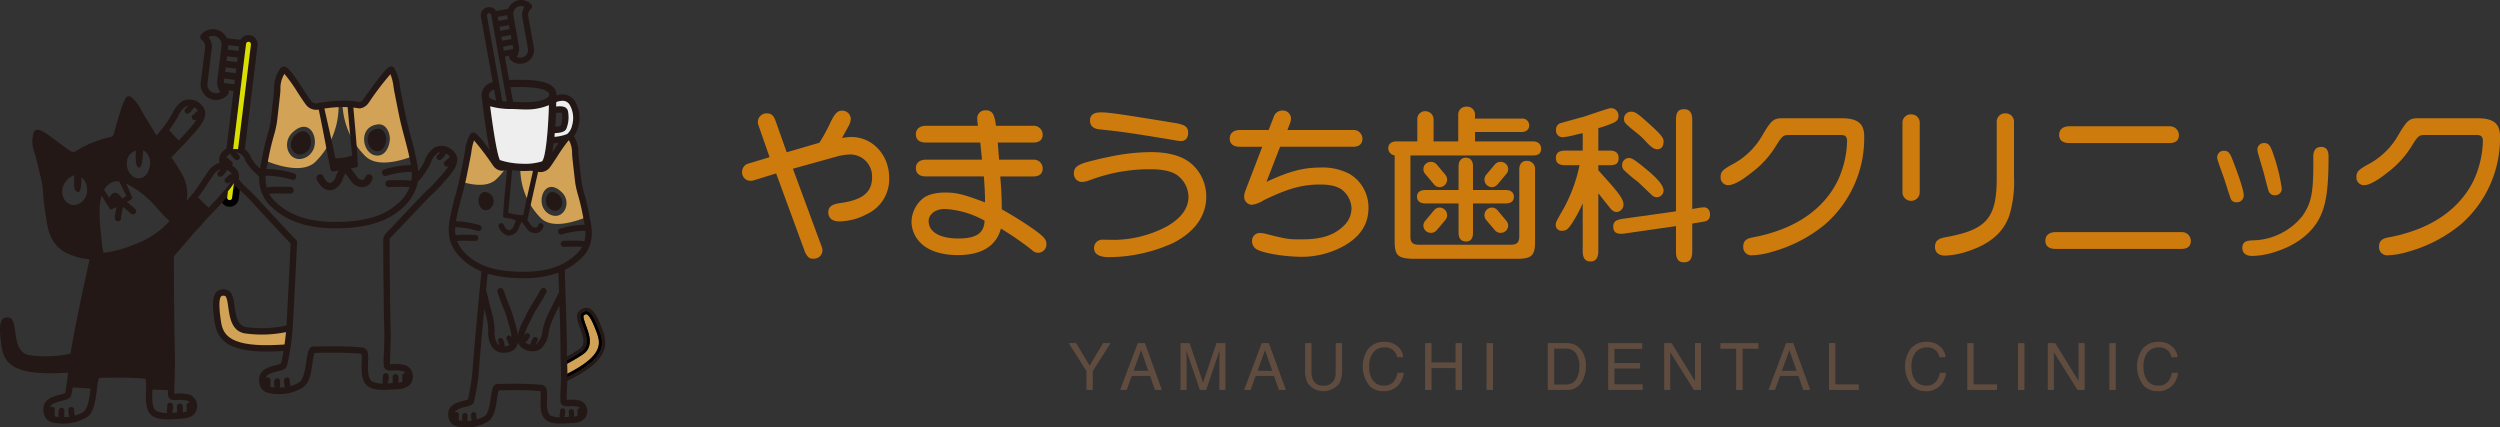 <svg xmlns="http://www.w3.org/2000/svg" width="521.473" height="89.149" viewBox="0 0 521.473 89.149"><rect x="0" y="0" width="521.473" height="89.149" fill="#333333" stroke="none"/><defs><style>.cls-1{fill:#604c3f;}.cls-2{fill:#ce7b0e;}.cls-3{fill:#d2a257;}.cls-4{fill:#717071;}.cls-5{fill:#231815;}.cls-6{fill:#eeeeef;}.cls-7{fill:#dadf00;}</style></defs><title>アセット 13</title><g id="レイヤー_2" data-name="レイヤー 2"><g id="contents"><path class="cls-1" d="M222.932,71.579h1.542l2.806,4.691,2.806-4.691h1.556l-3.697,5.827v3.934h-1.322v-3.934Z"/><path class="cls-1" d="M237.328,71.579h1.493l3.543,9.761h-1.449l-1.019-2.924h-3.829l-1.059,2.924h-1.355Zm2.193,5.761-1.503-4.312-1.562,4.312Z"/><path class="cls-1" d="M246.245,71.579h1.894l2.807,8.252,2.788-8.252h1.881v9.761h-1.263v-5.761q0-.299.014-.99.013-.691.013-1.481l-2.787,8.232h-1.31l-2.813-8.232v.299q0,.359.02,1.093c.013.49.02.85.02,1.08v5.761h-1.262Z"/><path class="cls-1" d="M263.183,71.579h1.492l3.543,9.761h-1.448l-1.018-2.924h-3.83l-1.059,2.924h-1.355Zm2.193,5.761-1.504-4.312-1.561,4.312Z"/><path class="cls-1" d="M273.562,71.579v6.033a3.519,3.519,0,0,0,.401,1.768,2.115,2.115,0,0,0,2.009,1.062,2.366,2.366,0,0,0,2.305-1.149,3.633,3.633,0,0,0,.328-1.681v-6.033h1.335v5.481a6.309,6.309,0,0,1-.487,2.771,4.097,4.097,0,0,1-6.74,0,6.324,6.324,0,0,1-.486-2.771v-5.481Z"/><path class="cls-1" d="M291.586,72.29a3.464,3.464,0,0,1,1.123,2.219h-1.289a2.456,2.456,0,0,0-2.662-2.046,2.867,2.867,0,0,0-2.287,1.014,4.681,4.681,0,0,0-.871,3.109,4.578,4.578,0,0,0,.786,2.783,2.729,2.729,0,0,0,2.347,1.067,2.465,2.465,0,0,0,2.186-1.123,4.323,4.323,0,0,0,.595-1.555h1.289a4.434,4.434,0,0,1-1.13,2.584,3.993,3.993,0,0,1-3.1,1.256,4.059,4.059,0,0,1-2.824-1.03,6.4,6.4,0,0,1-.375-7.753,4.106,4.106,0,0,1,3.369-1.502A3.925,3.925,0,0,1,291.586,72.29Z"/><path class="cls-1" d="M297.264,71.579h1.336v4.033H303.616v-4.033h1.335v9.761h-1.335V76.775h-5.017v4.564h-1.336Z"/><path class="cls-1" d="M310.078,71.579h1.336v9.761h-1.336Z"/><path class="cls-1" d="M322.844,71.579h3.902a3.66,3.66,0,0,1,3.082,1.429,5.321,5.321,0,0,1,.976,3.302,6.651,6.651,0,0,1-.577,2.811,3.557,3.557,0,0,1-3.495,2.22h-3.889Zm3.643,8.631a3.474,3.474,0,0,0,1.078-.14,2.376,2.376,0,0,0,1.234-.996,4.153,4.153,0,0,0,.553-1.515,5.969,5.969,0,0,0,.098-1.023,4.849,4.849,0,0,0-.705-2.817,2.581,2.581,0,0,0-2.271-1.004h-2.294v7.495Z"/><path class="cls-1" d="M335.46,71.579h7.083V72.775h-5.794v2.963h5.355v1.13h-5.355v3.309h5.894v1.163h-7.183Z"/><path class="cls-1" d="M347.131,71.579h1.558l4.868,7.887v-7.887h1.263v9.761h-1.485l-4.94-7.877v7.877h-1.263Z"/><path class="cls-1" d="M366.776,71.579v1.163h-3.289v8.598h-1.335v-8.598h-3.289v-1.163Z"/><path class="cls-1" d="M372.559,71.579h1.493l3.542,9.761h-1.448l-1.018-2.924h-3.83l-1.059,2.924h-1.355Zm2.192,5.761-1.502-4.312-1.562,4.312Z"/><path class="cls-1" d="M381.509,71.579h1.322v8.598h4.897v1.163h-6.22Z"/><path class="cls-1" d="M404.706,72.29a3.469,3.469,0,0,1,1.123,2.219h-1.289a2.456,2.456,0,0,0-2.663-2.046,2.871,2.871,0,0,0-2.287,1.014,4.691,4.691,0,0,0-.871,3.109,4.578,4.578,0,0,0,.787,2.783,2.73,2.73,0,0,0,2.347,1.067,2.468,2.468,0,0,0,2.187-1.123,4.342,4.342,0,0,0,.594-1.555h1.289a4.428,4.428,0,0,1-1.13,2.584,3.994,3.994,0,0,1-3.1,1.256,4.059,4.059,0,0,1-2.824-1.03,6.396,6.396,0,0,1-.375-7.753,4.106,4.106,0,0,1,3.369-1.502A3.925,3.925,0,0,1,404.706,72.29Z"/><path class="cls-1" d="M410.35,71.579h1.322v8.598h4.897v1.163h-6.22Z"/><path class="cls-1" d="M420.94,71.579h1.335v9.761h-1.335Z"/><path class="cls-1" d="M427.143,71.579h1.558l4.868,7.887v-7.887h1.263v9.761h-1.485l-4.94-7.877v7.877h-1.263Z"/><path class="cls-1" d="M439.992,71.579h1.335v9.761h-1.335Z"/><path class="cls-1" d="M453.099,72.29a3.469,3.469,0,0,1,1.123,2.219h-1.289a2.456,2.456,0,0,0-2.663-2.046,2.871,2.871,0,0,0-2.287,1.014,4.691,4.691,0,0,0-.871,3.109,4.578,4.578,0,0,0,.787,2.783,2.73,2.73,0,0,0,2.347,1.067,2.468,2.468,0,0,0,2.187-1.123,4.342,4.342,0,0,0,.594-1.555h1.289a4.428,4.428,0,0,1-1.13,2.584,3.994,3.994,0,0,1-3.1,1.256,4.059,4.059,0,0,1-2.824-1.03,6.396,6.396,0,0,1-.375-7.753,4.106,4.106,0,0,1,3.369-1.502A3.925,3.925,0,0,1,453.099,72.29Z"/><path class="cls-2" d="M177.603,28.581a10.111,10.111,0,0,0-1.959.211c.385-.769.734-1.364.944-1.748l.28-.525a3.501,3.501,0,0,0,.595-1.75,1.768,1.768,0,0,0-1.855-1.679c-.944,0-1.504.63-2.414,2.519a36.684,36.684,0,0,1-2.274,4.163l-6.823,1.994-2.344-6.613c-.385-1.084-.874-1.504-1.784-1.504a1.803,1.803,0,0,0-1.89,1.819,1.626,1.626,0,0,0,.105.595l2.344,6.718-4.269,1.295a1.797,1.797,0,0,0-1.469,1.819,1.757,1.757,0,0,0,1.784,1.819,2.7,2.7,0,0,0,.56-.07l4.759-1.47,6.053,16.479a3.835,3.835,0,0,0,.454.736,1.322,1.322,0,0,0,1.295.561,1.74,1.74,0,0,0,1.855-1.751,1.778,1.778,0,0,0-.14-.698l-6.019-16.306,9.308-2.589a11.627,11.627,0,0,1,2.764-.386,4.571,4.571,0,0,1,4.443,4.761c0,3.147-1.995,4.758-6.718,5.388-1.714.244-2.414.804-2.414,1.922,0,1.19.84,1.891,2.274,1.891a12.528,12.528,0,0,0,5.808-1.54,8.013,8.013,0,0,0,4.618-7.522C185.475,32.326,182.012,28.581,177.603,28.581Z"/><path class="cls-2" d="M215.814,47.965a77.636,77.636,0,0,0-6.857-4.303v-.559c-.035-2.452-.104-3.607-.315-6.301h6.962c1.19,0,1.89-.594,1.89-1.644a1.831,1.831,0,0,0-1.89-1.855h-7.207l-.28-3.569h7.452c1.226,0,1.925-.595,1.925-1.644a1.861,1.861,0,0,0-1.925-1.855h-7.837a6.993,6.993,0,0,0-.56-2.38,1.572,1.572,0,0,0-1.539-.839,1.647,1.647,0,0,0-1.784,1.818,11.67,11.67,0,0,0,.14,1.4h-10.812c-1.33,0-2.134.666-2.134,1.785,0,1.118.734,1.713,2.134,1.713h11.302l.35,3.569h-11.651c-1.33,0-2.134.665-2.134,1.75,0,1.154.734,1.748,2.134,1.748h12.036l.034.283c.141,2.203.176,2.587.176,3.183.035.277.035.804.035,1.959-4.409-1.682-5.983-2.064-8.292-2.064-2.24,0-3.989.524-5.004,1.54a6.496,6.496,0,0,0-2.029,4.583,6.262,6.262,0,0,0,1.924,4.408c1.575,1.609,4.374,2.518,7.732,2.518,4.969,0,8.013-1.889,8.992-5.529a64.656,64.656,0,0,1,6.438,4.445,1.802,1.802,0,0,0,1.26.594,1.717,1.717,0,0,0,1.785-1.819C218.265,49.96,217.774,49.4,215.814,47.965Zm-10.461-1.715c-.14,2.416-1.819,3.499-5.423,3.499-3.884,0-6.228-1.364-6.228-3.638,0-1.435,1.47-2.52,3.324-2.52a18.876,18.876,0,0,1,8.362,2.449Z"/><path class="cls-2" d="M240.136,31.732a42.19,42.19,0,0,0-8.922,1.015c-1.959.383-4.408,1.014-5.143,1.26-1.54.56-2.064,1.083-2.064,2.133a1.703,1.703,0,0,0,1.609,1.818,5.195,5.195,0,0,0,1.435-.278,36.963,36.963,0,0,1,4.933-1.505,35.763,35.763,0,0,1,8.013-.874c2.52,0,4.408.419,5.528,1.224a5.696,5.696,0,0,1,2.379,4.514c0,2.414-1.54,4.514-4.584,6.229a23.994,23.994,0,0,1-10.601,2.765l-2.659-.035a1.718,1.718,0,0,0-1.855,1.748c0,1.226,1.05,1.89,3.079,1.89a32.698,32.698,0,0,0,13.471-2.975c4.478-2.308,6.856-5.632,6.856-9.656a9.02,9.02,0,0,0-2.903-6.682C246.853,32.606,243.879,31.732,240.136,31.732Z"/><path class="cls-2" d="M229.289,26.973c4.724.489,7.104.839,15.71,2.273a8.014,8.014,0,0,0,1.364.176c.945,0,1.47-.665,1.47-1.75,0-1.189-.665-1.68-2.799-2.028-11.581-1.89-13.785-2.206-15.43-2.206-1.47,0-2.239.561-2.239,1.681C227.365,26.203,227.995,26.834,229.289,26.973Z"/><path class="cls-2" d="M281.565,36.313a12.057,12.057,0,0,0-6.193-1.362c-3.568,0-6.507.804-11.195,2.974l2.834-7.312h15.255c1.225,0,1.924-.595,1.924-1.645a1.84,1.84,0,0,0-1.924-1.855h-13.716l.525-1.397a2.787,2.787,0,0,0,.21-1.015,1.679,1.679,0,0,0-1.785-1.645,1.912,1.912,0,0,0-1.855,1.435l-1.014,2.623h-5.982c-1.33,0-2.135.666-2.135,1.785,0,1.12.734,1.715,2.135,1.715h4.652l-3.499,9.097a3.621,3.621,0,0,0-.279,1.435,1.673,1.673,0,0,0,1.609,1.575,6.135,6.135,0,0,0,2.448-.946c5.039-2.449,8.048-3.288,11.756-3.288,2.31,0,3.954.454,4.864,1.329a5.178,5.178,0,0,1,1.714,3.674,5.088,5.088,0,0,1-1.47,3.464c-2.063,2.101-4.724,2.975-8.887,2.975-2.764,0-2.974,0-7.418-1.12a5.455,5.455,0,0,0-1.363-.21,1.601,1.601,0,0,0-1.61,1.681,1.891,1.891,0,0,0,.841,1.643c1.188.84,5.877,1.645,9.691,1.645a18.286,18.286,0,0,0,8.886-2.415c3.289-1.96,4.864-4.479,4.864-7.837A8.135,8.135,0,0,0,281.565,36.313Z"/><path class="cls-2" d="M319.707,29.493h-12.035v-1.961h9.691c1.014,0,1.608-.523,1.608-1.399a1.425,1.425,0,0,0-1.608-1.4h-9.691v-.733a1.644,1.644,0,0,0-1.785-1.748,1.625,1.625,0,0,0-1.715,1.748v5.494h-5.143v-4.585a1.717,1.717,0,0,0-1.714-1.713,1.626,1.626,0,0,0-1.681,1.713v4.585h-4.373c-1.05,0-1.679.56-1.679,1.434a1.487,1.487,0,0,0,1.329,1.477v18.012c.035,2.904.699,3.497,3.884,3.567h21.973c2.764-.07,3.428-.769,3.428-3.567V35.371a1.665,1.665,0,0,0-1.714-1.821c-1.016,0-1.575.666-1.575,1.821V49.189c0,1.331-.419,1.82-1.644,1.855h-19.173c-1.295.036-1.819-.35-1.89-1.504V32.431h25.506c1.189,0,1.749-.419,1.749-1.399C321.456,30.052,320.826,29.493,319.707,29.493Z"/><path class="cls-2" d="M315.788,40.998c0-.839-.665-1.364-1.68-1.364h-6.857v-4.964c0-1.12-.524-1.783-1.504-1.783-.945,0-1.505.699-1.505,1.783v4.964h-6.962c-1.085,0-1.715.525-1.715,1.364,0,.911.63,1.437,1.715,1.437h6.962v6.196c0,1.085.56,1.749,1.574,1.749.945,0,1.435-.63,1.435-1.749v-6.196h6.857C315.193,42.434,315.788,41.944,315.788,40.998Z"/><path class="cls-2" d="M341.543,27.847a14.94,14.94,0,0,1,1.645,1.54c1.19,1.293,1.855,1.75,2.484,1.75.874,0,1.33-.595,1.33-1.68,0-.7-.525-1.365-2.592-3.255-2.728-2.483-3.323-2.905-4.092-2.905a1.485,1.485,0,0,0-1.575,1.471C338.744,25.539,338.849,25.679,341.543,27.847Z"/><path class="cls-2" d="M341.683,37.958c3.009,2.871,3.009,2.871,3.114,2.939a1.494,1.494,0,0,0,.769.246,1.43,1.43,0,0,0,1.436-1.364c0-1.05-1.191-2.52-3.779-4.619-2.17-1.785-2.834-2.204-3.43-2.204a1.448,1.448,0,0,0-1.434,1.471,1.403,1.403,0,0,0,.384,1.049A31.236,31.236,0,0,0,341.683,37.958Z"/><path class="cls-2" d="M355.434,43.243c-.176,0-.42.035-.771.069l-1.678.28V24.978c0-1.503-.56-2.203-1.714-2.203-1.19,0-1.681.628-1.681,2.203v19.105l-11.195,1.573c-1.399.211-1.89.631-1.89,1.61,0,1.049.49,1.504,1.715,1.504l.453-.034,10.917-1.575V52.48c0,1.572.49,2.238,1.681,2.238,1.188,0,1.714-.666,1.714-2.238v-5.845l2.309-.385c.98-.139,1.398-.595,1.398-1.504S356.203,43.243,355.434,43.243Z"/><path class="cls-2" d="M338.639,42.648c0-.909-.698-2.03-2.901-4.513-1.051-1.191-1.856-2.066-2.346-2.625v-1.049h2.449c1.293,0,1.783-.421,1.783-1.506,0-1.016-.628-1.54-1.783-1.54h-2.449v-4.686a22.714,22.714,0,0,0,2.59-.877c1.258-.488,1.609-.839,1.609-1.713a1.527,1.527,0,0,0-1.471-1.575c-.454,0-.454,0-5.668,1.751-5.073,1.399-5.073,1.399-5.248,1.505a1.417,1.417,0,0,0-.63,1.329,1.36,1.36,0,0,0,1.399,1.469,11.872,11.872,0,0,0,2.311-.419c1.015-.245,1.188-.281,1.853-.421v3.638h-3.674c-1.295,0-1.925.491-1.925,1.54,0,1.015.63,1.506,1.925,1.506h3.009a32.133,32.133,0,0,1-3.603,9.551c-1.295,2.238-1.364,2.414-1.364,2.903a1.204,1.204,0,0,0,1.259,1.225c.875,0,1.26-.245,2.1-1.505a29.5,29.5,0,0,0,2.274-4.233v9.973c0,1.47.525,2.168,1.645,2.168,1.049,0,1.609-.733,1.609-2.168V40.301c.909,1.157.909,1.157,2.274,2.871.597.769,1.015,1.049,1.573,1.049A1.54,1.54,0,0,0,338.639,42.648Z"/><path class="cls-2" d="M384.094,24.663h-12.211c-1.96,0-2.414.386-4.374,3.744a15.528,15.528,0,0,1-6.297,5.949c-1.925,1.085-2.309,1.504-2.309,2.555a1.583,1.583,0,0,0,1.572,1.713c1.05,0,2.66-.84,4.794-2.555a19.854,19.854,0,0,0,5.284-5.808c1.191-1.89,1.435-2.098,2.59-2.098h10.881c.908,0,1.26.349,1.26,1.329A20.801,20.801,0,0,1,383.463,37.4c-2.168,4.652-6.228,8.256-11.719,10.39a34.114,34.114,0,0,1-6.265,1.751c-1.294.245-1.853.804-1.853,1.89a1.692,1.692,0,0,0,1.888,1.817,16.504,16.504,0,0,0,4.164-.735,29.846,29.846,0,0,0,10.951-5.666,23.832,23.832,0,0,0,8.222-18.402C388.851,25.747,387.487,24.663,384.094,24.663Z"/><path class="cls-2" d="M418.314,23.649a1.729,1.729,0,0,0-1.818,1.749v11.302c.07,8.746-1.96,11.195-10.601,12.77-1.681.28-2.275.84-2.275,2.031,0,1.152.771,1.818,2.135,1.818a16.869,16.869,0,0,0,4.932-.981c4.551-1.54,7.279-3.953,8.467-7.487a24.326,24.326,0,0,0,.945-8.011V25.398A1.72,1.72,0,0,0,418.314,23.649Z"/><path class="cls-2" d="M398.653,23.858a1.731,1.731,0,0,0-1.821,1.751v14.59a1.803,1.803,0,0,0,3.603-.105V25.609A1.719,1.719,0,0,0,398.653,23.858Z"/><path class="cls-2" d="M455.093,48.42h-26.311c-1.329,0-2.136.663-2.136,1.783,0,1.121.736,1.715,2.136,1.715h26.311c1.19,0,1.889-.594,1.889-1.643A1.83,1.83,0,0,0,455.093,48.42Z"/><path class="cls-2" d="M431.65,29.841h20.923c1.226,0,1.924-.595,1.924-1.643a1.861,1.861,0,0,0-1.924-1.855h-20.923c-1.329,0-2.133.665-2.133,1.785C429.517,29.247,430.251,29.841,431.65,29.841Z"/><path class="cls-2" d="M484.172,30.648c-1.085,0-1.645.698-1.645,2.029.07,7.381-.315,9.445-2.169,12.244a13.544,13.544,0,0,1-10.392,5.212c-1.645.037-2.238.456-2.238,1.61,0,1.05.769,1.645,2.064,1.645a16.278,16.278,0,0,0,4.759-.84c4.197-1.33,7.347-3.639,9.061-6.683,1.54-2.729,2.1-6.193,2.1-13.19C485.712,31.312,485.222,30.648,484.172,30.648Z"/><path class="cls-2" d="M465.593,33.097c-.455-1.226-.909-1.645-1.645-1.645a1.365,1.365,0,0,0-1.469,1.329c0,.419,0,.419,1.469,4.514,1.329,4.164,1.329,4.164,1.54,4.478a1.244,1.244,0,0,0,1.014.42,1.406,1.406,0,0,0,1.505-1.54C468.007,39.779,467.062,36.803,465.593,33.097Z"/><path class="cls-2" d="M473.431,40.233a1.247,1.247,0,0,0,1.084.49,1.34,1.34,0,0,0,1.434-1.434,38.133,38.133,0,0,0-1.959-7.699c-.488-1.329-.873-1.749-1.68-1.749a1.336,1.336,0,0,0-1.434,1.329c0,.42,0,.42,1.226,4.549C473.185,39.918,473.185,39.918,473.431,40.233Z"/><path class="cls-2" d="M516.715,24.663h-12.211c-1.96,0-2.414.386-4.374,3.744a15.534,15.534,0,0,1-6.297,5.949c-1.925,1.085-2.309,1.504-2.309,2.555a1.583,1.583,0,0,0,1.573,1.713c1.049,0,2.66-.84,4.792-2.555a19.858,19.858,0,0,0,5.285-5.808c1.19-1.89,1.435-2.098,2.589-2.098h10.881c.909,0,1.26.349,1.26,1.329a20.799,20.799,0,0,1-1.82,7.907c-2.168,4.652-6.228,8.256-11.72,10.39a34.076,34.076,0,0,1-6.264,1.751c-1.294.245-1.853.804-1.853,1.89a1.694,1.694,0,0,0,1.889,1.817,16.486,16.486,0,0,0,4.162-.735,29.84,29.84,0,0,0,10.953-5.666,23.832,23.832,0,0,0,8.222-18.402C521.473,25.747,520.108,24.663,516.715,24.663Z"/><path class="cls-2" d="M299.113,38.453a1.556,1.556,0,0,0,1.188.586h0a1.529,1.529,0,0,0,.993-.38,1.563,1.563,0,0,0,.193-2.199l-1.812-2.16a1.611,1.611,0,0,0-2.201-.192,1.501,1.501,0,0,0-.173,2.187Z"/><path class="cls-2" d="M311.193,39.039a1.556,1.556,0,0,0,1.188-.586l1.812-2.159a1.501,1.501,0,0,0-.173-2.187,1.611,1.611,0,0,0-2.201.192l-1.812,2.16a1.563,1.563,0,0,0,.193,2.199,1.529,1.529,0,0,0,.993.38Z"/><path class="cls-2" d="M300.301,43.297a1.543,1.543,0,0,0-1.188.586l-1.812,2.158a1.5,1.5,0,0,0,.173,2.186,1.609,1.609,0,0,0,2.201-.192l1.812-2.159a1.565,1.565,0,0,0-.193-2.201,1.531,1.531,0,0,0-.993-.377Z"/><path class="cls-2" d="M311.193,43.297h0a1.531,1.531,0,0,0-.993.377,1.565,1.565,0,0,0-.193,2.201l1.812,2.159a1.609,1.609,0,0,0,2.201.192,1.5,1.5,0,0,0,.173-2.186l-1.812-2.158A1.543,1.543,0,0,0,311.193,43.297Z"/><path class="cls-3" d="M124.336,69.001c-.821-2.161-1.493-3.321-1.997-3.45-.144-.034-.335.047-.565.245-.243.211.18,1.358.46,2.119.693,1.881,1.644,4.46-.679,6.019a37.277,37.277,0,0,1-3.831,2.226c-.023.012-.048.025-.071.038.005.182.009.371.016.551.017.503.021,1.02.017,1.535C126.278,74.125,125.25,71.404,124.336,69.001Z"/><path d="M117.724,76.16a37.277,37.277,0,0,0,3.831-2.226c2.322-1.559,1.372-4.138.679-6.019-.28-.761-.703-1.908-.46-2.119.23-.198.421-.279.565-.245.504.129,1.176,1.289,1.997,3.45.914,2.402,1.941,5.124-6.651,9.282-.001.251-.006.5-.01.749a.327.327,0,0,1,.041-.021c8.915-4.249,8.398-7.21,7.243-10.247-1.153-3.035-2.168-4.723-3.62-3.473-1.452,1.249,3.039,5.945-.155,8.089a35.173,35.173,0,0,1-3.554,2.075c.006.252.014.496.022.742C117.676,76.185,117.701,76.171,117.724,76.16Z"/><path class="cls-3" d="M59.54,72.467c-.799.066-.898.104-1.743.145-10.963.514-12.01-2.657-12.472-6.236-.462-3.58-.355-5.764,1.725-5.302,2.077.462.143,7.418,4.395,7.843a24.988,24.988,0,0,0,8.652-.402"/><path class="cls-3" d="M64.479,21.6c-1.615-2.035-5.178-8.521-5.559-6.74-1.158,1.246-.991,3.295-1.17,4.873-.217,1.914-.421,3.828-.655,5.738-.189,1.549-1.223,4.324-1.851,7.995,2.795,1.15,7.892,2.735,10.485.35a16.27,16.27,0,0,0,4.891-12.138,31.251,31.251,0,0,0-4.526.558A2.024,2.024,0,0,1,64.479,21.6Zm1.184,8.435a3.506,3.506,0,0,1-1.522,2.593c-3.387,2.13-5.751-2.441-3.182-4.939C63.931,24.798,65.928,27.523,65.662,30.036Z"/><path class="cls-3" d="M83.945,24.177c-.351-1.688-.68-3.381-1.014-5.071-.291-1.485-.365-3.261-1.254-4.55-.401-.579-5.094,6.188-5.364,6.561-.29.399-.943.896-1.333.828a19.613,19.613,0,0,0-3.542-.283,16.03,16.03,0,0,0,4.862,10.998c2.377,2.185,6.852,1.038,9.735-.054C85.42,29.796,84.512,26.902,83.945,24.177Zm-2.656,5.229c-.544,3.533-3.097,3.561-4.332,2.271-1.583-1.653-1.543-5.383,1.901-5.731C80.718,25.757,81.492,28.093,81.288,29.406Z"/><path d="M48.774,38.264l-.372,3.022a.507.507,0,0,1-1.007-.124l.156-1.274c-.493.575-1.022,1.126-1.5,1.691-.004.006-.014.016-.019.022a1.908,1.908,0,0,0,3.764-.145l.225-1.824c-.387-.394-.716-.75-1.013-1.103C48.933,38.44,48.851,38.353,48.774,38.264Z"/><path class="cls-4" d="M16.527,44.971a17.417,17.417,0,0,0-4.487.842c-.219.08-.434.166-.639.259a.595.595,0,0,0-.304.79.514.514,0,0,0,.718.299c.192-.087.394-.169.598-.243a16.352,16.352,0,0,1,4.208-.784.706.706,0,0,0,.161-.036h0a.576.576,0,0,0,.344-.681A.55.55,0,0,0,16.527,44.971Z"/><path class="cls-4" d="M17.052,47.273c-.307.11-.615.215-.923.319-.343.117-.684.234-1.024.358a13.109,13.109,0,0,0-2.207,1.002.5.5,0,0,0-.209.678.607.607,0,0,0,.868.282,10.578,10.578,0,0,1,1.863-.847c.348-.128.699-.245,1.052-.363.327-.108.653-.219.98-.337a.582.582,0,0,0-.399-1.093Z"/><path class="cls-4" d="M35.901,36.435c-.217.061-.436.132-.655.212a17.391,17.391,0,0,0-3.978,2.239.549.549,0,0,0-.172.727.564.564,0,0,0,.846.224,16.355,16.355,0,0,1,3.729-2.103c.205-.075.411-.142.613-.199a.513.513,0,0,0,.358-.689A.596.596,0,0,0,35.901,36.435Z"/><path class="cls-4" d="M36.879,39.018a13.137,13.137,0,0,0-2.335.65c-.339.123-.677.254-1.015.385-.303.117-.607.235-.913.348a.582.582,0,0,0,.399,1.094c.322-.118.644-.245.964-.372.346-.135.691-.271,1.039-.397a10.787,10.787,0,0,1,1.973-.548.745.745,0,0,0,.116-.03.616.616,0,0,0,.367-.745A.5.5,0,0,0,36.879,39.018Z"/><path class="cls-3" d="M103.46,37.445a12.593,12.593,0,0,0,2.155-2.617c-.324.037-.649.083-.975.141-.346.061-.933-.385-1.192-.741-.24-.335-4.442-6.393-4.801-5.873-.798,1.153-.861,2.742-1.125,4.072-.298,1.515-.592,3.029-.905,4.541-.067.324-.144.654-.222.984C98.822,38.661,101.749,39.018,103.46,37.445Z"/><path class="cls-3" d="M120.655,38.125c-.209-1.71-.392-3.424-.587-5.137-.159-1.412-.01-3.248-1.046-4.364-.341-1.595-3.531,4.213-4.977,6.035a1.816,1.816,0,0,1-1.446.57,27.832,27.832,0,0,0-4.053-.499,14.57,14.57,0,0,0,4.378,10.866c2.324,2.137,6.886.716,9.39-.314C121.75,41.998,120.826,39.512,120.655,38.125Zm-6.308,6.408a3.137,3.137,0,0,1-1.362-2.322c-.237-2.249,1.55-4.689,4.212-2.1C119.496,42.349,117.379,46.441,114.347,44.534Z"/><path class="cls-5" d="M98.37,87.642a4.623,4.623,0,0,1-.119-1.138.558.558,0,0,1,.56-.538.548.548,0,0,1,.537.559,3.325,3.325,0,0,0,.089.856.561.561,0,0,1-.403.663A.548.548,0,0,1,98.37,87.642Z"/><path class="cls-5" d="M96.42,87.584a5.196,5.196,0,0,1,.017-.913.561.561,0,0,1,.561-.538.552.552,0,0,1,.537.559,5.208,5.208,0,0,0-.017.916.549.549,0,1,1-1.098-.024Z"/><path class="cls-5" d="M94.614,87.384a5.372,5.372,0,0,1,.018-.913.559.559,0,0,1,.559-.537.549.549,0,0,1,.538.56,5.284,5.284,0,0,0-.018.914.55.55,0,0,1-.561.536A.556.556,0,0,1,94.614,87.384Z"/><path class="cls-5" d="M117.797,86.84a4.689,4.689,0,0,0,.119-1.14.562.562,0,0,0-.559-.537.55.55,0,0,0-.537.56,3.336,3.336,0,0,1-.088.856.558.558,0,0,0,.402.663A.549.549,0,0,0,117.797,86.84Z"/><path class="cls-5" d="M119.747,86.784a5.295,5.295,0,0,0-.018-.915.56.56,0,0,0-.56-.538.551.551,0,0,0-.537.561,5.5,5.5,0,0,1,.019.915.548.548,0,0,0,1.096-.022Z"/><path class="cls-5" d="M121.554,86.582a5.484,5.484,0,0,0-.018-.914.563.563,0,0,0-.56-.538.554.554,0,0,0-.538.561,5.206,5.206,0,0,1,.019.915.55.55,0,0,0,.559.536A.558.558,0,0,0,121.554,86.582Z"/><path class="cls-5" d="M63.76,31.84a2.519,2.519,0,0,0,1.095-1.867c.191-1.81-1.245-3.771-3.386-1.688C59.619,30.083,61.322,33.373,63.76,31.84Z"/><path class="cls-5" d="M80.545,29.346c.146-.944-.408-2.626-1.75-2.49-2.479.25-2.509,2.936-1.37,4.126C78.316,31.91,80.153,31.891,80.545,29.346Z"/><path class="cls-5" d="M95.379,33.032a2.624,2.624,0,0,0-.966-1.65,3.364,3.364,0,0,0-3.68-.679,5.143,5.143,0,0,0-2.127,2.789l-.096.217a10.013,10.013,0,0,1-1.297,2.053,12.578,12.578,0,0,0-.135-1.274,62.436,62.436,0,0,0-1.411-6.107c-.381-1.441-.778-2.933-1.07-4.339-.291-1.399-.568-2.803-.844-4.206l-.169-.857c-.065-.331-.119-.678-.174-1.029a8.94,8.94,0,0,0-1.187-3.771.742.742,0,0,0-.618-.322c-.464,0-.989,0-5.674,6.646l-.159.225a2.035,2.035,0,0,1-.678.563,20.03,20.03,0,0,0-3.517-.298,30.262,30.262,0,0,0-5.666.596,1.481,1.481,0,0,1-.913-.401c-.468-.59-1.124-1.596-1.818-2.66-2.148-3.295-3.112-4.638-4.001-4.638a.905.905,0,0,0-.857.641,6.755,6.755,0,0,0-1.154,4.099c-.022.357-.044.705-.081,1.031l-.192,1.718c-.149,1.34-.298,2.678-.463,4.015a22.205,22.205,0,0,1-.622,2.648,51.498,51.498,0,0,0-1.324,5.899c-.102.413-.183.815-.248,1.21-.032-.031-.06-.06-.092-.093a7.893,7.893,0,0,1-1.741-2.108,3.71,3.71,0,0,0-1.34-1.823l2.663-21.665a1.912,1.912,0,0,0-3.074-1.74,1.916,1.916,0,0,0-.504.594l-2.815-.347a3.221,3.221,0,0,0-5.412-.709.704.704,0,0,0,.124,1.013,1.822,1.822,0,0,1,.727,1.685l-.894,7.278a3.221,3.221,0,0,0,5.681,2.444.699.699,0,0,0,.046-.832l1.1.134-1.476,12.008a3.721,3.721,0,0,0-.537.396,2.637,2.637,0,0,0-.965,1.651,2.981,2.981,0,0,0,.073.932,2.482,2.482,0,0,0-.607.219,4.766,4.766,0,0,0-1.951,1.834l-.204.293c-.401.567-.779,1.143-1.143,1.695a26.277,26.277,0,0,1-1.599,2.273c-.351.426-.789.931-1.245,1.457-.038.044-.076.088-.114.133a8.273,8.273,0,0,0-1.12-5.783c-.608-1.094-1.32-2.184-2.054-3.259.08-.091.145-.164.178-.196.431-.425,3.139-3.258,3.576-3.776.251-.298.517-.59.783-.884a14.116,14.116,0,0,0,1.94-2.492,3.632,3.632,0,0,0,.556-2.122,2.625,2.625,0,0,0-.965-1.65,3.37,3.37,0,0,0-3.68-.679A5.474,5.474,0,0,0,36.101,23.4c-.105.188-.21.374-.318.554a21.859,21.859,0,0,1-2.335,3.359c-.242.293-.486.584-.731.877-.019.022-.038.046-.058.068-.069-.109-.142-.221-.209-.329-.697-1.126-1.381-2.259-2.064-3.392l-.375-.62c-.158-.262-.312-.542-.469-.825a8.179,8.179,0,0,0-2.202-2.869l-.215-.136h-.213c-.598,0-1.031,0-3.071,7.511l-.07.258a1.564,1.564,0,0,1-.402.656,22.755,22.755,0,0,0-7.68,3.089.865.865,0,0,1-.376.064,1.132,1.132,0,0,1-.512-.101c-.581-.356-1.451-1.011-2.374-1.703-2.522-1.893-3.796-2.785-4.583-2.785a.891.891,0,0,0-.69.299.929.929,0,0,0-.22.619,6.2,6.2,0,0,0,.29,3.888c.092.31.182.614.251.903l.361,1.491c.292,1.202.584,2.404.862,3.608a20.45,20.45,0,0,1,.29,2.448,46.877,46.877,0,0,0,.701,5.452c.383,3.549,1.852,5.933,4.365,7.084a13.932,13.932,0,0,0,4.625,1.232c-.662,2.989-3.107,14.135-3.965,19.665a24.779,24.779,0,0,1-8.372.349c-4.252-.426-2.317-7.381-4.395-7.842-2.079-.463-2.188,1.723-1.726,5.301.463,3.581,1.509,6.75,12.472,6.235.51-.024,1.012-.049,1.507-.079-.209,1.74-.441,3.641-.614,4.28a6.214,6.214,0,0,1-1.02.312c-1.142.291-2.705.688-3.303,1.933a3.248,3.248,0,0,0,.197,2.791,2.244,2.244,0,0,0,1.603,1.078,8.213,8.213,0,0,0,2.02.23,9.259,9.259,0,0,0,5.225-1.463c1.304-.959,1.629-3.495,1.916-5.735a14.854,14.854,0,0,1,.408-2.342c.376-.007,2.353-.046,4.028-.046,1.808,0,4.25.071,5.693.233a8.531,8.531,0,0,1,.102,2.348c-.024.755-.052,1.611.004,2.408.124,1.77.738,2.85,1.879,3.3,1.265.496,2.218.493,5.748.266,2.493-.159,2.934-1.652,3.008-2.286a2.541,2.541,0,0,0-1.4-2.663,7.667,7.667,0,0,0-2.836-.267c-.17.009-.368.018-.502.019-.029-.491.011-1.639.053-2.848.061-1.731.136-3.887.076-5.606-.069-1.978-.094-4.082-.122-6.516l-.004-.33c-.048-4.159-.103-11.4-.087-13.356.258-.287.79-.906,1.91-2.22,1.074-1.259,2.545-2.982,2.723-3.152a15.761,15.761,0,0,0,1.432-1.574c.306-.353.564-.656.645-.737.433-.425,3.141-3.259,3.576-3.777.25-.295.515-.586.78-.879a14.929,14.929,0,0,0,1.866-2.373c.246.28.508.565.814.876.102.102.205.207.316.316l.1.1a6.348,6.348,0,0,0,.643.578,2.741,2.741,0,0,1,.327.314,4.453,4.453,0,0,0,.339.34c.224.21,2.774,2.971,4.637,4.986,2.175,2.353,3.142,3.398,3.278,3.528.126.12.246.251.366.383a7.337,7.337,0,0,0,.6.594c-.087,1.851-.57,12.149-.877,17.131a24.101,24.101,0,0,1-8.238.351c-1.847-.185-2.229-1.912-2.566-4.333-.231-1.649-.448-3.206-1.75-3.497a2.062,2.062,0,0,0-1.938.392c-.983.899-.956,2.827-.593,5.646.469,3.628,1.701,6.871,10.982,6.871q1.024,0,2.183-.055c.43-.019.868-.041,1.306-.065a26.545,26.545,0,0,1-.548,2.647,6.24,6.24,0,0,1-1.022.312c-1.142.291-2.706.689-3.304,1.935a3.245,3.245,0,0,0,.197,2.79,2.24,2.24,0,0,0,1.603,1.077,8.159,8.159,0,0,0,2.021.231,9.264,9.264,0,0,0,5.225-1.464c1.292-.95,1.619-3.188,1.908-5.164a12.698,12.698,0,0,1,.379-1.959c.26-.006,2.324-.048,4.065-.048,1.83,0,4.323.076,5.729.211a5.113,5.113,0,0,1,.067,1.607,20.041,20.041,0,0,0,.002,2.221c.125,1.77.739,2.848,1.88,3.298,1.269.498,2.22.496,5.748.267,2.493-.16,2.934-1.653,3.008-2.288a2.538,2.538,0,0,0-1.4-2.661,7.623,7.623,0,0,0-2.836-.267c-.169.009-.37.021-.501.018-.028-.451.008-1.36.051-2.398.061-1.5.138-3.366.078-5.101-.067-1.941-.092-3.997-.121-6.377l-.006-.47c-.056-4.805-.105-10.392-.084-11.85.364-.353,2.321-2.423,4.396-4.617,1.647-1.741,3.512-3.713,3.686-3.876a4.431,4.431,0,0,0,.345-.345,2.738,2.738,0,0,1,.326-.314,6.058,6.058,0,0,0,.635-.569l.11-.108c.522-.515.956-.979,1.327-1.419.251-.297.516-.589.782-.883a14.256,14.256,0,0,0,1.942-2.493A3.655,3.655,0,0,0,95.379,33.032ZM46.211,9.529l-.45,3.656-.001.008-.001.01-.442,3.606a3.212,3.212,0,0,0,.108,1.307.707.707,0,0,0,.029.091,3.251,3.251,0,0,0,.532.992,1.818,1.818,0,0,1-2.714-1.795l.894-7.278a3.229,3.229,0,0,0-.671-2.392,1.819,1.819,0,0,1,2.715,1.796Zm-28.998,32.445c-2.695,2.44-5.534-1.278-3.627-3.919a3.329,3.329,0,0,1,1.925-1.481c-.02.246-.031.504-.031.772,0,.725-.299,2.496.836,2.719.648.127.68-2.619.68-2.72,0-.138-.01-.265-.015-.398a3.51,3.51,0,0,1,1.187,2.464A3.186,3.186,0,0,1,17.213,41.974Zm.307,43.842a5.915,5.915,0,0,1-1.958.867.795.795,0,0,0,.002-.221,3.687,3.687,0,0,1-.098-.951.612.612,0,0,0-.598-.622.621.621,0,0,0-.621.598,5.174,5.174,0,0,0,.132,1.265.45.45,0,0,0,.066.156,10.127,10.127,0,0,1-1.1.093.489.489,0,0,0,.085-.286,6.082,6.082,0,0,1,.021-1.016.609.609,0,0,0-.597-.622.621.621,0,0,0-.622.597,5.957,5.957,0,0,0-.021,1.015.689.689,0,0,0,.086.292,6.099,6.099,0,0,1-.707-.102c-.103-.021-.191-.045-.274-.068a.51.51,0,0,0,.107-.317,6.081,6.081,0,0,1,.02-1.016.61.61,0,0,0-.597-.623.56.56,0,0,0-.44.188,1.068,1.068,0,0,1,.059-.208c.329-.685,1.494-.981,2.43-1.22.956-.243,1.711-.434,1.93-1.091a11.821,11.821,0,0,0,.329-1.716l3.74.24C18.668,82.817,18.355,85.203,17.52,85.816Zm19.402-61.171c.116-.192.229-.391.341-.591a4.333,4.333,0,0,1,1.522-1.853,1.165,1.165,0,0,1,.428-.122,2.598,2.598,0,0,1-.518.577.611.611,0,0,0-.046.861.621.621,0,0,0,.86.047,5.168,5.168,0,0,0,.834-.962.46.46,0,0,0,.095-.257,2.47,2.47,0,0,1,.918.828.538.538,0,0,0-.393.147,5.856,5.856,0,0,1-.756.68.609.609,0,0,0-.046.86.623.623,0,0,0,.86.048l.01-.009a13.727,13.727,0,0,1-1.717,2.172c-.278.307-.555.611-.814.921-.146.174-.646.71-1.226,1.323l-2.007-2.148A29.349,29.349,0,0,0,36.922,24.645Zm-8.58,6.787c-.015,1.11-.241,3.45.711,3.532.683.06.798-3.163.807-3.589,1.127.429,1.586,2.055,1.434,3.044-.494,3.214-2.814,3.237-3.938,2.065C26.041,35.113,25.966,32.175,28.342,31.432Zm-6.619,8.161A3.746,3.746,0,0,1,23.478,37.98a2.52,2.52,0,0,1,1.403-.126c.481,1.009.962,2.018,1.448,3.017-.265.197-.545.386-.835.57-1.643-2.688-2.707-.166-2.707-.166m5.34,9.667a24.065,24.065,0,0,1-6.548,1.798,16.593,16.593,0,0,1-.379-2.623c-.185-2.366-.876-6.441-.009-9.298.62.979,1.242,1.952,1.857,2.941l1.29-.557a10.511,10.511,0,0,0-.393,2.225.662.662,0,0,0,.273.579.689.689,0,0,0,.641.102.582.582,0,0,0,.386-.539,10.204,10.204,0,0,1,.452-2.39,12.483,12.483,0,0,1,.997.832c.21.188.428.382.65.564a.629.629,0,0,0,.623.111.694.694,0,0,0,.44-.524.631.631,0,0,0-.231-.598c-.218-.179-.435-.371-.645-.559-.343-.304-.696-.609-1.077-.886a3.605,3.605,0,0,0,1.177-.782c-.406-1.025-.853-2.039-1.316-3.045a20.248,20.248,0,0,1,6.277,4.936,36.68,36.68,0,0,0,2.763,2.897A18.111,18.111,0,0,1,28.127,50.942Zm8.812,32.496a6.271,6.271,0,0,1,2.366.209.793.793,0,0,1,.275.329.739.739,0,0,0-.083-.016.612.612,0,0,0-.598.622,5.901,5.901,0,0,1,.02,1.018.476.476,0,0,0,.041.2,3.225,3.225,0,0,1-.867.184.755.755,0,0,0,.04-.188,6.062,6.062,0,0,0-.021-1.015.622.622,0,0,0-.622-.598.609.609,0,0,0-.597.621,6.005,6.005,0,0,1,.019,1.018.494.494,0,0,0,.047.232q-.633.037-1.127.058a.47.47,0,0,0,.132-.253,5.227,5.227,0,0,0,.132-1.266.621.621,0,0,0-.622-.597.611.611,0,0,0-.597.621,3.701,3.701,0,0,1-.098.953.678.678,0,0,0,.165.562,5.086,5.086,0,0,1-2.116-.318c-.226-.09-.911-.36-1.037-2.153-.051-.729-.026-1.514-.002-2.272.002-.043.002-.084.004-.127l3.224.107a9.294,9.294,0,0,0,.025,1.014C35.171,83.541,36.235,83.478,36.939,83.438Zm34.641-61.114c.318,0,.629.009.936.023.292,3.392.6,6.768.951,10.101a13.358,13.358,0,0,1-3.506.586c-.701-3.525-1.537-6.92-2.293-10.392A25.895,25.895,0,0,1,71.579,22.324ZM55.411,36.669c.131-.005.26-.015.393-.015a19.774,19.774,0,0,1,5.11.849.777.777,0,0,0,.197.027.698.698,0,0,0,.673-.633.663.663,0,0,0-.497-.753,21.037,21.037,0,0,0-5.45-.9c-.088,0-.173.008-.26.009.06-.344.127-.692.216-1.056a51.137,51.137,0,0,1,1.306-5.811,22.925,22.925,0,0,0,.658-2.834c.165-1.342.315-2.686.465-4.029l.192-1.717c.039-.348.062-.718.086-1.099a5.802,5.802,0,0,1,.826-3.301,33.988,33.988,0,0,1,2.74,3.846c.712,1.091,1.384,2.122,1.891,2.76a2.709,2.709,0,0,0,2.262.879c.09-.018.17-.028.259-.045.848,3.91,1.712,8.858,2.513,12.687.393.488,1.171.019,1.62.062a7.03,7.03,0,0,0-.66,1.54c-.372.653-.817,1.035-1.182,1.024-.429-.013-.923-.529-1.325-1.383a.762.762,0,0,0-1.378.65c.904,1.921,2.053,2.237,2.657,2.256l.059.001c.593,0,1.656-.262,2.545-1.887l.064-.154a5.482,5.482,0,0,1,.658-1.465c.335.424.827,1.063,1.103,1.497a2.943,2.943,0,0,0,2.581,1.37,2.319,2.319,0,0,0,1.941-1.637.761.761,0,1,0-1.411-.571c-.176.433-.4.666-.668.69a1.491,1.491,0,0,1-1.156-.668c-.341-.538-.936-1.304-1.286-1.742a3.844,3.844,0,0,0,1.484-.362c-.102-3.688-.614-8.587-.927-12.314.389.042.775.094,1.156.16a1.028,1.028,0,0,0,.191.018,2.666,2.666,0,0,0,1.797-1.11l.17-.24a57.294,57.294,0,0,1,4.412-5.79,10.301,10.301,0,0,1,.659,2.676c.058.369.115.732.184,1.081l.168.857c.277,1.406.555,2.816.846,4.221.301,1.44.702,2.949,1.089,4.409.505,1.895,1.019,3.849,1.333,5.707-.026-.001-.052-.003-.079-.003a21.064,21.064,0,0,0-5.449.899.665.665,0,0,0-.498.754.699.699,0,0,0,.673.632.722.722,0,0,0,.197-.027,19.808,19.808,0,0,1,5.111-.847c.072,0,.142.006.215.007a8.781,8.781,0,0,1-.079,1.847,18.183,18.183,0,0,0-2.217-.119c-.438,0-.876.009-1.313.018-.393.007-.788.016-1.181.017a.705.705,0,0,0,0,1.41c.416-.003.833-.014,1.251-.024.447-.011.896-.022,1.345-.022a15.262,15.262,0,0,1,1.761.09,9.004,9.004,0,0,1-2.726,3.606c-2.525,2.223-6.184,3.397-11.184,3.591-.534.021-1.065.031-1.591.031-5.701,0-9.617-1.355-12.698-4.396a6.132,6.132,0,0,1-1.098-1.456,14.933,14.933,0,0,1,1.8-.095c.448,0,.897.013,1.345.023.419.011.836.021,1.255.022a.704.704,0,0,0-.003-1.408c-.394-.001-.787-.01-1.181-.017-.439-.01-.876-.018-1.313-.018a17.534,17.534,0,0,0-2.412.148A7.89,7.89,0,0,1,55.411,36.669Zm-7.806-26.97c.012-.096.019-.19.021-.284l2.223.272-.115.929-2.208-.271Zm-.251,2.039,2.209.273-.114.928-2.209-.271Zm-.285,2.323,2.208.271-.113.928-2.208-.272Zm-.368,3.254a1.768,1.768,0,0,1,.01-.337l.073-.595,2.208.272-.114.928Zm4.056-3.508v-.002l.571-4.643a.507.507,0,0,1,.565-.442.507.507,0,0,1,.441.566l-2.604,21.191a2.918,2.918,0,0,0-1.018-.036Zm-2.941,22.671a5.999,5.999,0,0,1-.756.679.61.61,0,0,0-.046.861.622.622,0,0,0,.86.046,4.197,4.197,0,0,0,.354-.293c-.034.068-.062.133-.104.206a13.225,13.225,0,0,1-1.77,2.255c-.276.306-.552.609-.811.917-.212.251-1.165,1.264-2.031,2.173l-2.219-2.153c.011-.014.024-.029.035-.041a27.928,27.928,0,0,0,1.685-2.392c.355-.541.724-1.103,1.116-1.659l.21-.301a3.49,3.49,0,0,1,1.487-1.42,1.155,1.155,0,0,1,.205-.079,2.353,2.353,0,0,1-.484.534.612.612,0,0,0-.047.861.622.622,0,0,0,.861.047,5.191,5.191,0,0,0,.833-.96.487.487,0,0,0,.092-.348,2.473,2.473,0,0,1,.691.433,2.284,2.284,0,0,1,.446.523A.576.576,0,0,0,47.816,36.479Zm9.95,35.466c-10.984.516-11.406-2.764-11.78-5.655-.123-.959-.5-3.879.171-4.491.052-.048.212-.193.749-.073.398.088.583,1.412.718,2.379.305,2.183.722,5.173,3.756,5.476a25.302,25.302,0,0,0,8.274-.302c-.071.816-.181,1.713-.307,2.583C58.819,71.893,58.288,71.92,57.766,71.945Zm34.976-37.406a.624.624,0,0,0,.861.048l.008-.007a13.756,13.756,0,0,1-1.717,2.171c-.278.307-.553.611-.814.92-.346.408-.753.843-1.242,1.327l-.115.112a4.917,4.917,0,0,1-.495.449,3.901,3.901,0,0,0-.502.473,3.21,3.21,0,0,1-.25.252c-.153.136-1.269,1.311-3.773,3.96-1.904,2.014-4.062,4.296-4.366,4.585a14.521,14.521,0,0,0-.396.852c-.023,1.362.027,7.073.084,11.963l.006.471c.028,2.388.053,4.45.121,6.406.059,1.685-.017,3.523-.076,5a23.681,23.681,0,0,0-.036,2.715c.129,1.157,1.193,1.095,1.895,1.053a6.293,6.293,0,0,1,2.367.209.798.798,0,0,1,.275.33.761.761,0,0,0-.084-.016.609.609,0,0,0-.597.623,5.856,5.856,0,0,1,.019,1.015.502.502,0,0,0,.04.202,3.217,3.217,0,0,1-.868.184.675.675,0,0,0,.04-.188,5.77,5.77,0,0,0-.019-1.016.622.622,0,0,0-.621-.597.608.608,0,0,0-.597.621,6.193,6.193,0,0,1,.02,1.017.518.518,0,0,0,.046.233c-.422.025-.798.046-1.128.058a.472.472,0,0,0,.134-.253,5.23,5.23,0,0,0,.131-1.266.621.621,0,0,0-.622-.597.61.61,0,0,0-.596.621,3.752,3.752,0,0,1-.099.953.679.679,0,0,0,.166.562,5.051,5.051,0,0,1-2.117-.319c-.391-.154-.924-.546-1.038-2.15a18.863,18.863,0,0,1,0-2.076c.054-1.374.109-2.796-1.205-2.949-1.498-.176-4.054-.255-5.923-.255-1.632,0-3.544.037-4.014.048a.967.967,0,0,0-.71.096c-.654.374-.808,1.421-1.039,3.005-.227,1.545-.537,3.661-1.38,4.283a5.922,5.922,0,0,1-1.958.867.801.801,0,0,0,.001-.222,3.678,3.678,0,0,1-.097-.95.611.611,0,0,0-.598-.621.621.621,0,0,0-.622.596,5.116,5.116,0,0,0,.133,1.265.442.442,0,0,0,.065.157,10.171,10.171,0,0,1-1.101.095.509.509,0,0,0,.086-.288,6.084,6.084,0,0,1,.019-1.017.612.612,0,0,0-.597-.623.623.623,0,0,0-.622.599,6.073,6.073,0,0,0-.02,1.015.698.698,0,0,0,.085.293,6.119,6.119,0,0,1-.707-.104c-.103-.021-.192-.044-.274-.068a.515.515,0,0,0,.108-.317,5.903,5.903,0,0,1,.019-1.017.612.612,0,0,0-.598-.622.557.557,0,0,0-.439.188,1.02,1.02,0,0,1,.059-.208c.328-.685,1.493-.981,2.43-1.219.955-.243,1.711-.434,1.929-1.092a27.069,27.069,0,0,0,.688-3.291l.174-1.134c.155-1.089.285-2.217.35-3.204.328-5.037.933-18.074.94-18.205a.658.658,0,0,0-.3-.574.685.685,0,0,0-.137-.165,5.435,5.435,0,0,1-.527-.524c-.141-.153-.281-.305-.428-.443-.145-.143-1.708-1.833-3.219-3.469-3.191-3.453-4.554-4.923-4.729-5.078a3.369,3.369,0,0,1-.251-.252,3.836,3.836,0,0,0-.502-.473,5.074,5.074,0,0,1-.503-.457l-.103-.103c-.501-.493-.897-.916-1.245-1.328-.078-.094-.164-.185-.245-.277a2.954,2.954,0,0,0,.059-.883,2.627,2.627,0,0,0-.965-1.649,3.673,3.673,0,0,0-.485-.365.599.599,0,0,0-.071-.817,5.863,5.863,0,0,1-.756-.68.532.532,0,0,0-.392-.147,2.458,2.458,0,0,1,.917-.828.476.476,0,0,0,.095.258,5.192,5.192,0,0,0,.834.96.621.621,0,0,0,.861-.046.613.613,0,0,0-.047-.861,2.559,2.559,0,0,1-.517-.577,1.193,1.193,0,0,1,.429.121A2.458,2.458,0,0,1,51.185,33.483a8.795,8.795,0,0,0,2.03,2.525c.314.307.603.597.855.879a7.732,7.732,0,0,0,2.245,5.953c3.305,3.261,7.637,4.779,13.635,4.779q.815,0,1.643-.033c5.317-.205,9.247-1.487,12.013-3.921a9.844,9.844,0,0,0,3.346-4.915.832.832,0,0,0,.078-.27.211.211,0,0,0-.003-.036c.031-.139.049-.287.072-.43l.32-.385a14.75,14.75,0,0,0,2.313-3.386l.096-.221a4.015,4.015,0,0,1,1.537-2.147,1.206,1.206,0,0,1,.428-.123,2.563,2.563,0,0,1-.517.579.612.612,0,0,0-.048.861.621.621,0,0,0,.861.046,5.153,5.153,0,0,0,.833-.96.487.487,0,0,0,.097-.258,2.391,2.391,0,0,1,.496.343,2.34,2.34,0,0,1,.42.485.532.532,0,0,0-.392.147,5.805,5.805,0,0,1-.757.68A.61.61,0,0,0,92.742,34.539Z"/><path class="cls-5" d="M118.33,79.453c8.879-4.315,8.505-7.632,7.253-10.925-.917-2.411-1.726-3.966-2.916-4.269a1.927,1.927,0,0,0-1.764.526c-.945.814-.447,2.163.079,3.59.773,2.102,1.181,3.545-.171,4.451-.948.638-1.757,1.105-2.538,1.53-.02-1.071-.033-2.196-.048-3.424l-.005-.369c-.025-2.215-.149-5.931-.259-9.209-.072-2.155-.136-4.075-.154-5.065a13.708,13.708,0,0,0,3.597-2.564c1.942-1.917,2.499-4.621,1.666-7.979a46.879,46.879,0,0,0-1.199-5.346,19.827,19.827,0,0,1-.555-2.355c-.143-1.168-.273-2.337-.403-3.507l-.183-1.625c-.034-.291-.054-.602-.073-.921a6.382,6.382,0,0,0-.948-3.572,5.767,5.767,0,0,0,.907-1.921,6.73,6.73,0,0,0-.609-5.252,3.021,3.021,0,0,0-2.696-1.556,4.509,4.509,0,0,0-1.233.192,2.204,2.204,0,0,0-.02-.329v-.019l-.003-.013c-.004-.043,0-.084-.008-.127-.438-2.441-4.339-2.754-7.689-2.754-.669,0-1.382.016-2.162.047l-.882-4.88.981-.178a.645.645,0,0,0-.084.275.631.631,0,0,0,.167.471,2.9,2.9,0,0,0,4.981-2.485l-1.174-6.494a1.642,1.642,0,0,1,.566-1.551.627.627,0,0,0,.229-.445.637.637,0,0,0-.167-.472,2.899,2.899,0,0,0-4.827.913l-2.512.454a1.733,1.733,0,0,0-.483-.508,1.721,1.721,0,0,0-2.675,1.72l2.462,13.62a2.919,2.919,0,0,0-2.333,2.647c-.001.04.005.077.005.116l-.001.007.002.011a2.378,2.378,0,0,0,.063.555c.22,1.885.88,7.264,1.616,10.785-2.641-3.581-3.057-3.595-3.422-3.595a.741.741,0,0,0-.611.318,8.047,8.047,0,0,0-1.073,3.397c-.049.316-.099.627-.157.926l-.138.708c-.252,1.276-.502,2.553-.767,3.825-.261,1.255-.615,2.586-.957,3.875a56.169,56.169,0,0,0-1.266,5.481c-.678,4.259,1.106,6.497,3.134,8.282a12.303,12.303,0,0,0,3.547,2.141c-.212,2.187-1.551,16.079-1.824,20.276a41.898,41.898,0,0,1-.994,6.44,6.383,6.383,0,0,1-.881.265c-1.039.265-2.464.627-3.016,1.776a2.987,2.987,0,0,0,.177,2.568,2.077,2.077,0,0,0,1.485,1.006,7.395,7.395,0,0,0,1.833.208,8.406,8.406,0,0,0,4.745-1.33c1.187-.871,1.482-2.901,1.745-4.692a12.272,12.272,0,0,1,.322-1.706c.368-.007,2.112-.041,3.61-.041,1.618,0,3.813.065,5.122.213a6.347,6.347,0,0,1,.028,1.355,18.018,18.018,0,0,0,.002,2.003c.113,1.6.695,2.618,1.733,3.026,1.151.454,2.014.452,5.202.246,2.293-.147,2.701-1.531,2.769-2.118a2.357,2.357,0,0,0-1.306-2.469,6.925,6.925,0,0,0-2.575-.241c-.128.007-.273.015-.387.016-.019-.419.014-1.199.05-2.085C118.288,80.751,118.313,80.111,118.33,79.453Zm2.853-6.072c3.194-2.143-1.297-6.84.155-8.089,1.452-1.25,2.467.438,3.62,3.473,1.127,2.964,1.642,5.854-6.614,9.94.011-.658.012-1.327-.011-1.978-.019-.525-.032-1.067-.045-1.619A31.862,31.862,0,0,0,121.184,73.38Zm-5.215-49.812a4.851,4.851,0,0,1,.775-.07,1.885,1.885,0,0,1,.467.048,5.501,5.501,0,0,1-.265,2.703,3.408,3.408,0,0,1-1.123.18C115.886,25.497,115.933,24.536,115.969,23.569Zm-.246,4.199c1.162-.049,2.089-.219,2.407-.897a6.408,6.408,0,0,0,.311-3.832,1.202,1.202,0,0,0-.682-.715,2.849,2.849,0,0,0-1.016-.159,5.897,5.897,0,0,0-.732.054c.008-.308.015-.612.02-.918a3.632,3.632,0,0,1,1.278-.275,1.684,1.684,0,0,1,1.553.91,5.483,5.483,0,0,1,.469,4.207,4.215,4.215,0,0,1-.76,1.569,1.566,1.566,0,0,0-.695.413,12.035,12.035,0,0,1-2.228.422C115.674,28.292,115.7,28.033,115.723,27.768Zm-.228,2.131c.348-.029.703-.073,1.052-.125-.38.544-.825,1.214-1.36,2.034C115.304,31.226,115.406,30.584,115.495,29.899Zm-4.321,5.765c-.675,3.083-1.415,6.101-2.039,9.232a12.02,12.02,0,0,1-3.138-.523c.308-2.929.58-5.896.836-8.875,1.147.135,2.104.164,2.127.164.089.002.191.003.304.003.4,0,.935-.012,1.516-.053C110.911,35.629,111.038,35.643,111.174,35.664Zm-4.411-12.93c.548.018,1.097.037,1.631.07.377.022.76.034,1.143.034a12.217,12.217,0,0,0,4.961-.898c-.16,5.472-.696,10.967-1.434,11.719a10.406,10.406,0,0,1-3.335.487c-.704-.064-1.383-.102-2.043-.102-.059,0-.114.007-.171.007a11.589,11.589,0,0,1-3.236-.667c-.607-1.141-1.465-6.721-2.032-11.207A15.945,15.945,0,0,0,106.763,22.734Zm1.596-4.58c5.176,0,6.06.984,6.186,1.46l-.003.325a.659.659,0,0,1-.122.219c-.584.698-2.546,1.168-4.882,1.168-.352,0-.705-.011-1.052-.032-.481-.028-.976-.046-1.469-.064l-.547-3.037C107.14,18.168,107.78,18.154,108.359,18.154Zm.036-16.862a1.641,1.641,0,0,1,1.03.148,2.908,2.908,0,0,0-.481,2.183l1.174,6.494a1.637,1.637,0,0,1-2.349,1.752,2.926,2.926,0,0,0,.429-.919.747.747,0,0,0,.021-.083,2.893,2.893,0,0,0,.032-1.181l-.581-3.216-.002-.008-.001-.008-.59-3.263A1.636,1.636,0,0,1,108.395,1.292Zm-1.388,8.619a1.525,1.525,0,0,1,.024.304l-1.941.351-.15-.829,1.971-.356Zm-.32-1.774-1.971.356-.149-.828,1.971-.356Zm-.524-2.9.149.829-1.972.355-.147-.828Zm-.363-2.074q.012.126.035.255l.104.576-1.972.355-.149-.828Zm-4.163-.218a.457.457,0,0,1,.826.179l.748,4.144h0v.002l2.513,13.911c-.317-.015-.633-.034-.94-.058l-3.222-17.837A.458.458,0,0,1,101.636,2.944Zm.373,17.269c-.017-.135-.03-.267-.046-.397.045-.571.48-.937,1.09-1.174l.418,2.314a2.52,2.52,0,0,1-1.345-.561A.594.594,0,0,1,102.009,20.212Zm-4.253,33.254a8.01,8.01,0,0,1-2.414-3.184,14.155,14.155,0,0,1,1.503-.072c.402,0,.804.011,1.204.019.374.011.748.021,1.12.021a.631.631,0,0,0,.002-1.261c-.354-.002-.706-.008-1.059-.016-.392-.008-.785-.017-1.176-.017a16.377,16.377,0,0,0-1.915.097,7.766,7.766,0,0,1-.069-1.645c.041,0,.08-.004.122-.004a17.719,17.719,0,0,1,4.574.76.749.749,0,0,0,.177.024.625.625,0,0,0,.603-.566.596.596,0,0,0-.445-.676,18.851,18.851,0,0,0-4.878-.806c.281-1.657.739-3.402,1.19-5.094.348-1.306.707-2.655.976-3.946.266-1.278.517-2.559.768-3.84l.139-.706c.062-.315.115-.644.166-.979a9.591,9.591,0,0,1,.544-2.276,55.173,55.173,0,0,1,3.887,5.125l.137.192a2.332,2.332,0,0,0,1.848,1.006c.336-.059.675-.104,1.017-.144-.282,3.189-.732,6.493-.822,9.763.523.348,1.51.234,2.092.523l.588.252a5.892,5.892,0,0,0-.469,1.132c-.315.556-.677.88-1.003.858-.362-.011-.779-.439-1.111-1.147a.571.571,0,1,0-1.033.487c.721,1.533,1.632,1.786,2.11,1.801.018.001.034.001.051.001a2.435,2.435,0,0,0,2.019-1.505l.047-.115a4.291,4.291,0,0,1,.576-1.249c.273.343.699.893.933,1.263a2.35,2.35,0,0,0,2.048,1.09,1.837,1.837,0,0,0,1.535-1.298.571.571,0,1,0-1.06-.429c-.149.368-.343.567-.579.588a1.261,1.261,0,0,1-.98-.561c-.184-.292-.462-.667-.711-.991l.003-.003c.711-3.397,1.476-6.739,2.228-10.098.081.016.156.026.238.042a2.519,2.519,0,0,0,2.093-.811c.456-.574,1.058-1.498,1.695-2.475a34.263,34.263,0,0,1,2.34-3.319c.024-.01.046-.019.07-.029a5.484,5.484,0,0,1,.656,2.825c.021.342.042.675.076.987l.183,1.623c.132,1.175.262,2.349.405,3.522a20.744,20.744,0,0,0,.592,2.542,46.438,46.438,0,0,1,1.18,5.258c.074.302.13.59.18.876-.068-.002-.133-.007-.202-.007a18.887,18.887,0,0,0-4.88.805.596.596,0,0,0-.444.675.625.625,0,0,0,.603.566h.001a.708.708,0,0,0,.177-.024,17.729,17.729,0,0,1,4.574-.76c.11,0,.216.009.326.013a6.902,6.902,0,0,1-.211,2.159,15.947,15.947,0,0,0-2.092-.124c-.392,0-.784.009-1.175.017-.352.006-.705.015-1.059.016a.631.631,0,0,0-.002,1.261c.376-.001.749-.01,1.122-.02.401-.011.804-.021,1.205-.021a13.873,13.873,0,0,1,1.535.076,5.478,5.478,0,0,1-.954,1.263c-2.746,2.708-6.236,3.915-11.32,3.915-.471,0-.945-.011-1.423-.029C103.268,56.493,100.007,55.447,97.756,53.466Zm14.183,16.907a.555.555,0,0,0-.757.166,4.63,4.63,0,0,0-.493,1.033.435.435,0,0,0,.006.323,2.283,2.283,0,0,1-.661-.205,2.157,2.157,0,0,1-.522-.352.512.512,0,0,0,.468-.24,5.305,5.305,0,0,1,.492-.772.548.548,0,0,0-.166-.757.56.56,0,0,0-.758.165c-.076.096-.143.197-.209.298.015-.068.023-.131.041-.205a12.521,12.521,0,0,1,1.04-2.488c.177-.35.35-.697.511-1.045.212-.463.473-.961.797-1.52l.068-.12a4.681,4.681,0,0,1,.341-.541,3.666,3.666,0,0,0,.34-.56c.052-.099.102-.197.163-.291.224-.342.442-.688.651-1.038.101-.166.19-.341.28-.517a4.997,4.997,0,0,1,.347-.607.667.667,0,0,0-1.086-.773,6.037,6.037,0,0,0-.447.772c-.076.149-.151.298-.237.44-.2.336-.409.666-.623.993-.086.132-.158.268-.23.404a2.481,2.481,0,0,1-.215.363,5.758,5.758,0,0,0-.441.693l-.065.115c-.345.597-.625,1.13-.855,1.631-.154.334-.321.667-.49,1.002a13.484,13.484,0,0,0-1.142,2.766c-.024.098-.046.201-.067.308a16.551,16.551,0,0,0-.582-2.403c-.106-.356-.214-.711-.306-1.063-.139-.526-.32-1.101-.557-1.75l-.037-.102a5.675,5.675,0,0,0-.324-.786,2.304,2.304,0,0,1-.146-.395c-.047-.146-.094-.292-.156-.438-.153-.36-.302-.72-.44-1.086-.06-.152-.106-.311-.156-.471a6.086,6.086,0,0,0-.306-.841.666.666,0,1,0-1.203.571,5.183,5.183,0,0,1,.233.661c.059.186.117.373.184.553.146.383.302.761.462,1.137.045.103.076.208.11.313a3.477,3.477,0,0,0,.238.614,4.752,4.752,0,0,1,.248.612l.039.108c.223.614.394,1.148.52,1.637.097.366.207.736.319,1.107a12.551,12.551,0,0,1,.591,2.64v.01c-.021-.042-.036-.085-.06-.127a.558.558,0,0,0-.715-.296.549.549,0,0,0-.297.718,5.428,5.428,0,0,1,.351.846.498.498,0,0,0,.351.304,2.036,2.036,0,0,1-.598.268,2.283,2.283,0,0,1-.595.089.442.442,0,0,0,.059-.317,4.663,4.663,0,0,0-.305-1.104.561.561,0,0,0-.718-.295.551.551,0,0,0-.297.717,2.856,2.856,0,0,1,.219.769,1.093,1.093,0,0,1-.355-.303,4.152,4.152,0,0,1-.613-2.658,13.937,13.937,0,0,0-.597-3.839l-.064-.249c-.093-.369-.185-.737-.281-1.105-.246-.959-.5-1.949-.703-2.925a.643.643,0,0,0-.16-.297c.149-1.58.273-2.856.342-3.566a23.387,23.387,0,0,0,5.956.927q.741.029,1.475.029a20.745,20.745,0,0,0,7.339-1.166c.025.993.074,2.473.131,4.193a.655.655,0,0,0-.251.294c-.276.691-.65,1.4-1.01,2.086-.292.558-.595,1.133-.853,1.709l-.11.248a13.797,13.797,0,0,0-1.25,3.663,4.237,4.237,0,0,1-1.07,2.546,1.051,1.051,0,0,1-.288.186,2.553,2.553,0,0,1,.319-.653A.548.548,0,0,0,111.939,70.374Zm6.74,14.352a5.62,5.62,0,0,1,2.099.183,1.228,1.228,0,0,1,.369,1.114c-.124.645-.894.83-1.52.87-3.125.202-3.775.181-4.629-.154-.192-.077-.779-.308-.891-1.88a17.088,17.088,0,0,1,0-1.858c.05-1.269.102-2.58-1.143-2.726-1.352-.157-3.655-.229-5.339-.229-1.468,0-3.169.033-3.604.041a.927.927,0,0,0-.679.097c-.617.351-.757,1.307-.968,2.75-.203,1.38-.478,3.269-1.216,3.812a7.646,7.646,0,0,1-5.074.984,1.94,1.94,0,0,1-.986-.346,1.773,1.773,0,0,1-.189-1.44c.283-.589,1.314-.852,2.142-1.062.88-.225,1.575-.4,1.783-1.026a40.27,40.27,0,0,0,1.094-6.884c.154-2.361.648-7.822,1.088-12.518.07.277.143.555.212.833l.062.251a12.961,12.961,0,0,1,.557,3.471,5.436,5.436,0,0,0,.871,3.489,2.942,2.942,0,0,0,2.408,1.084,3.658,3.658,0,0,0,1.044-.15,2.511,2.511,0,0,0,1.518-1.032,2.902,2.902,0,0,0,.361-1.024c.021.075.041.151.069.228a2.522,2.522,0,0,0,1.313,1.276,3.696,3.696,0,0,0,1.645.389,2.733,2.733,0,0,0,1.918-.706,5.502,5.502,0,0,0,1.468-3.319,12.944,12.944,0,0,1,1.147-3.309l.111-.247c.24-.538.52-1.07.815-1.635.058-.108.113-.22.171-.329.084,2.589.162,5.167.182,6.857l.004.368c.025,2.172.047,4.047.109,5.823.052,1.515-.017,3.17-.069,4.499a21.568,21.568,0,0,0-.032,2.447C117.024,84.821,118.059,84.76,118.679,84.725Z"/><path class="cls-5" d="M114.784,43.652c1.977,1.241,3.356-1.424,1.857-2.881-1.735-1.685-2.899-.098-2.744,1.368A2.046,2.046,0,0,0,114.784,43.652Z"/><path class="cls-5" d="M101.238,40.056c-1.085-.109-1.535,1.252-1.417,2.019.317,2.059,1.806,2.076,2.526,1.323A1.933,1.933,0,0,0,101.238,40.056Z"/><path class="cls-6" d="M113.065,33.659a11.903,11.903,0,0,1-4.083.491,15.683,15.683,0,0,1-4.702-.767c-.607-1.141-1.465-6.721-2.032-11.207a15.945,15.945,0,0,0,4.516.558c.548.018,1.097.037,1.631.07.377.022.76.034,1.143.034a12.217,12.217,0,0,0,4.961-.898C114.338,27.412,113.802,32.907,113.065,33.659Z"/><path class="cls-6" d="M119.332,26.142a3.239,3.239,0,0,1-1.026,1.812,9.116,9.116,0,0,1-2.657.592c.025-.255.051-.514.074-.778,1.162-.049,2.089-.219,2.407-.897a6.408,6.408,0,0,0,.311-3.832,1.202,1.202,0,0,0-.682-.715,2.849,2.849,0,0,0-1.016-.159,5.897,5.897,0,0,0-.732.054c.008-.308.015-.612.02-.918a3.632,3.632,0,0,1,1.278-.275,1.684,1.684,0,0,1,1.553.91A5.483,5.483,0,0,1,119.332,26.142Z"/><path class="cls-7" d="M52.231,8.913a.497.497,0,0,0-.338-.192.507.507,0,0,0-.565.442l-.571,4.643v.002l-2.129,17.323a2.338,2.338,0,0,1,1.022.006l2.686-21.851A.5.5,0,0,0,52.231,8.913Z"/><path class="cls-7" d="M48.704,38.305a9.904,9.904,0,0,1-1.153,1.583l-.156,1.274a.507.507,0,0,0,1.007.124l.372-3.022c-.011-.012-.021-.022-.03-.034C48.73,38.254,48.719,38.281,48.704,38.305Z"/></g></g></svg>